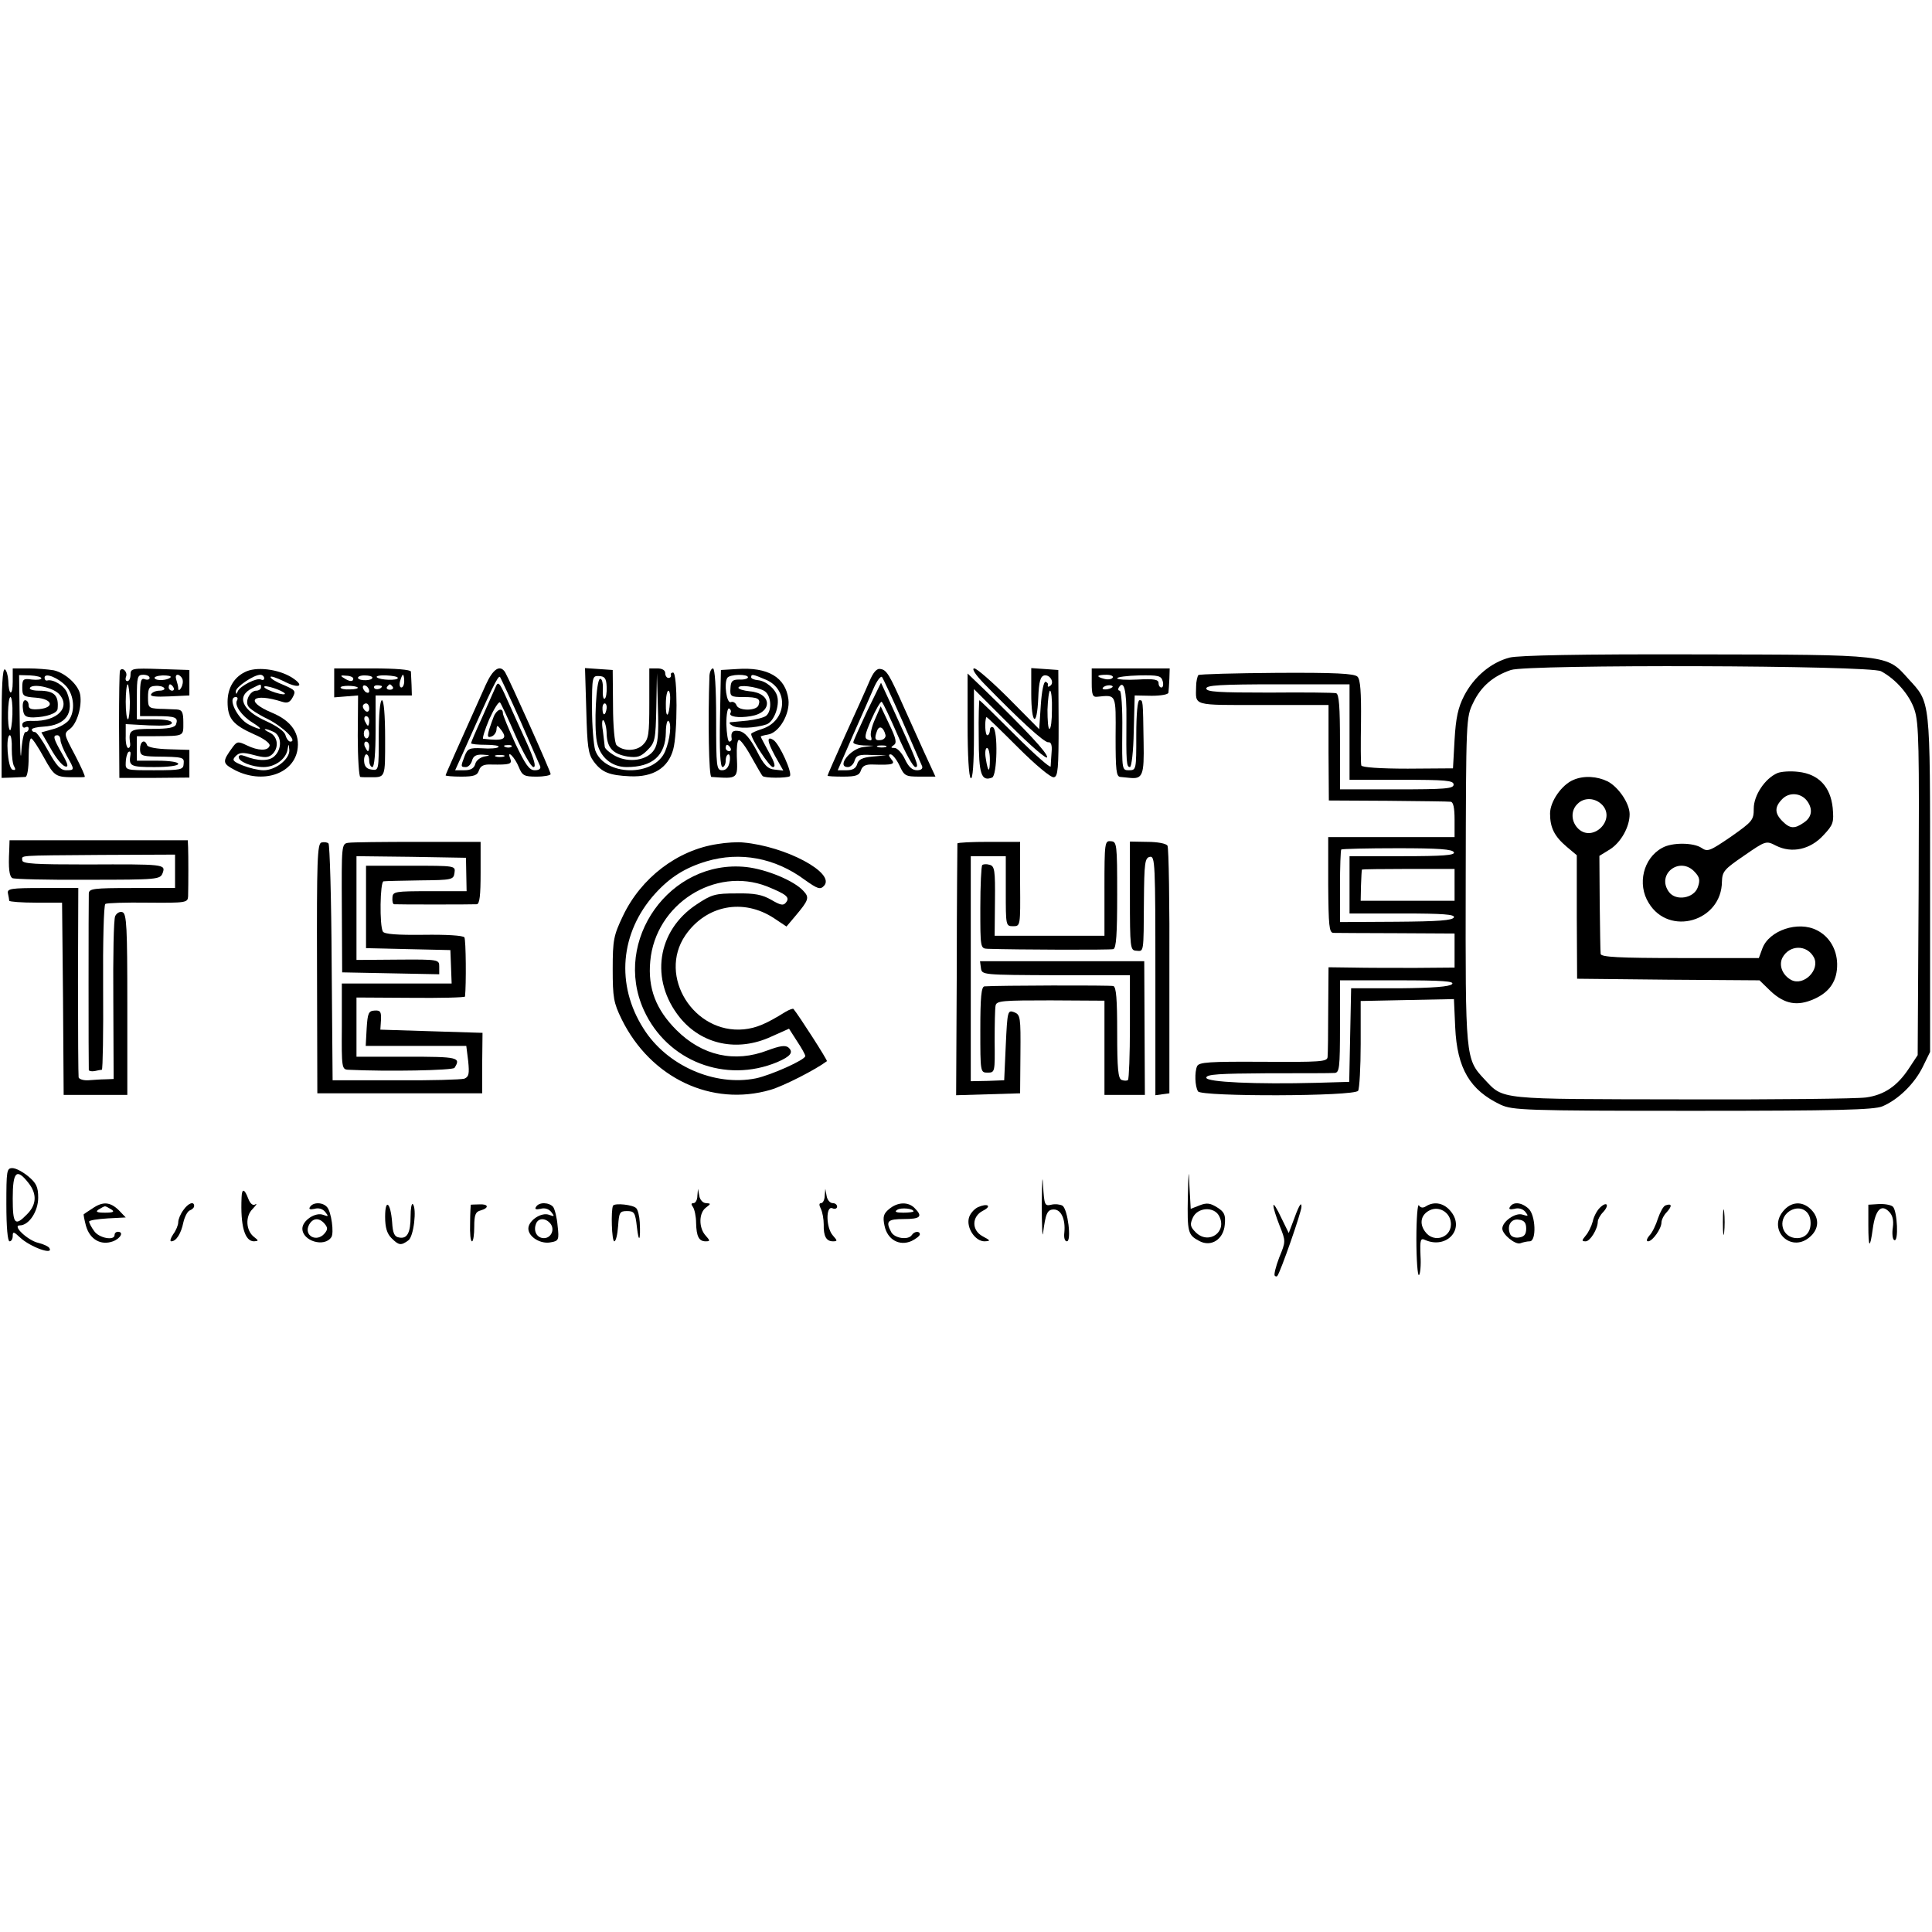 <?xml version="1.0" standalone="no"?>
<!DOCTYPE svg PUBLIC "-//W3C//DTD SVG 20010904//EN"
 "http://www.w3.org/TR/2001/REC-SVG-20010904/DTD/svg10.dtd">
<svg version="1.0" xmlns="http://www.w3.org/2000/svg"
 width="607pt" height="607pt" viewBox="0 0 607 607"
 preserveAspectRatio="xMidYMid meet">
<g transform="translate(0,607) scale(0.1,-0.1)"
fill="#000000" stroke="none">
<path d="M4743 4004 c-58 -15 -112 -60 -143 -120 -19 -37 -26 -69 -30 -138
l-5 -90 -142 -1 c-87 0 -144 4 -146 10 -2 6 -2 68 -1 138 1 93 -2 132 -11 141
-10 10 -70 13 -253 12 -132 -1 -243 -4 -247 -7 -3 -4 -7 -20 -7 -35 -1 -63
-16 -59 209 -59 l207 0 0 -150 1 -150 185 -1 c102 -1 191 -2 198 -3 8 -1 12
-19 12 -56 l0 -55 -199 0 -198 0 0 -150 c1 -129 3 -150 16 -151 9 0 98 -1 199
-1 l182 -1 0 -53 0 -54 -122 -1 c-68 0 -157 0 -198 1 l-76 1 -1 -133 c0 -73
-1 -140 -2 -149 -1 -15 -23 -16 -202 -15 -170 1 -202 -1 -208 -14 -8 -18 -7
-63 3 -79 11 -17 492 -16 503 2 4 6 8 73 8 147 l0 135 146 3 147 3 4 -89 c6
-129 46 -197 143 -243 38 -17 73 -19 603 -19 455 0 569 3 596 14 50 21 101 71
127 124 l23 47 0 530 c0 589 2 565 -69 643 -68 76 -57 75 -667 76 -366 1 -556
-3 -585 -10z m1167 -43 c47 -25 90 -75 105 -121 14 -41 15 -118 13 -566 l-3
-519 -27 -41 c-36 -55 -77 -84 -135 -92 -27 -4 -286 -7 -578 -6 -583 1 -560
-2 -621 63 -60 64 -60 66 -59 626 1 510 1 511 24 558 24 50 62 83 118 102 53
18 1129 15 1163 -4z m-1670 -191 l0 -150 163 0 c139 0 164 -2 164 -15 0 -13
-27 -15 -179 -15 l-178 0 0 149 c0 110 -3 150 -12 153 -7 2 -102 3 -210 2
-159 0 -198 2 -198 13 0 10 44 13 225 13 l225 0 0 -150z m328 -378 c3 -9 -34
-12 -162 -12 l-166 0 0 -90 0 -90 166 0 c128 0 165 -3 162 -12 -4 -10 -50 -13
-181 -14 l-177 -1 0 112 c0 61 2 114 4 116 3 2 82 4 177 4 128 0 173 -3 177
-13z m2 -102 l0 -50 -148 0 -147 0 1 48 c1 26 2 48 3 50 1 1 66 2 146 2 l145
0 0 -50z m-8 -312 c-8 -8 -60 -12 -165 -13 l-152 0 -3 -147 -3 -147 -102 -3
c-191 -5 -347 2 -347 16 0 11 41 13 193 14 105 0 200 0 210 1 15 1 17 15 17
146 l0 145 182 0 c142 0 179 -3 170 -12z"/>
<path d="M5584 3641 c-39 -17 -74 -70 -74 -111 0 -37 -4 -41 -72 -89 -66 -45
-73 -48 -92 -35 -25 17 -93 18 -124 0 -59 -32 -79 -114 -42 -173 64 -106 229
-58 230 67 1 32 7 39 70 82 68 47 69 47 100 31 50 -25 108 -12 149 33 31 33
33 40 29 86 -7 66 -44 106 -108 113 -25 3 -54 1 -66 -4z m94 -88 c18 -25 15
-50 -10 -67 -30 -21 -44 -20 -68 4 -25 25 -25 45 0 70 22 22 59 19 78 -7z
m-353 -223 c15 -16 17 -26 9 -48 -12 -34 -68 -44 -90 -15 -42 56 34 115 81 63z"/>
<path d="M4944 3620 c-37 -15 -74 -68 -74 -106 0 -45 14 -72 53 -105 l31 -26
0 -194 1 -194 286 -3 287 -2 35 -34 c44 -41 84 -48 136 -25 50 22 74 58 73
111 -1 46 -25 86 -63 105 -59 31 -151 0 -172 -57 l-11 -30 -248 0 c-191 0
-248 3 -249 13 -1 6 -2 79 -3 160 l-1 148 34 21 c34 22 61 70 61 110 0 34 -35
85 -69 103 -33 16 -74 19 -107 5z m91 -80 c41 -46 -29 -116 -75 -75 -24 22
-26 58 -4 79 21 22 57 20 79 -4z m664 -478 c20 -39 -32 -91 -71 -71 -28 15
-40 46 -28 70 22 41 77 42 99 1z"/>
<path d="M5 3798 l0 -172 33 1 c17 1 37 2 42 2 6 1 10 28 10 61 0 33 3 60 8
60 4 0 22 -27 40 -60 34 -61 36 -62 102 -62 11 0 23 0 26 1 3 1 -11 31 -30 68
-36 68 -36 68 -16 83 22 17 38 70 32 107 -5 31 -47 69 -83 77 -18 3 -53 6 -80
6 l-49 0 0 -42 c0 -47 -13 -44 -14 4 -1 17 -6 33 -11 35 -7 2 -10 -56 -10
-169z m125 141 c0 -4 -13 -6 -30 -4 -27 4 -30 1 -30 -25 0 -27 3 -29 43 -32
52 -4 60 -31 10 -36 -25 -2 -33 1 -33 12 0 9 -5 16 -11 16 -6 0 -9 -12 -7 -27
2 -22 8 -27 33 -27 41 1 75 13 76 27 4 42 -10 57 -59 57 -18 0 -31 4 -28 9 9
14 69 2 90 -18 41 -42 -3 -88 -81 -86 -22 1 -33 -3 -33 -12 0 -8 5 -11 10 -8
6 3 10 1 10 -4 0 -6 -4 -11 -10 -11 -5 0 -11 -28 -13 -62 -2 -35 -4 5 -5 89
l-2 152 35 -1 c19 -1 35 -5 35 -9z m78 -25 c25 -28 29 -79 8 -107 -8 -10 -30
-23 -50 -28 l-36 -10 30 -52 c16 -29 36 -53 45 -55 11 -3 9 7 -10 40 -27 47
-30 58 -15 58 6 0 10 -7 10 -15 0 -8 9 -30 20 -50 25 -44 25 -45 -2 -45 -18 0
-31 15 -56 60 -18 33 -37 60 -42 60 -6 0 -10 3 -10 8 0 4 16 8 36 9 71 4 99
43 75 106 -9 23 -44 44 -63 39 -5 -1 -8 3 -8 9 0 17 43 0 68 -27z m-169 -89
c-1 -30 -5 -53 -8 -49 -9 9 -7 104 2 104 4 0 7 -25 6 -55z m-2 -108 c0 -24 3
-49 8 -56 5 -9 3 -12 -6 -9 -15 5 -22 108 -8 108 4 0 7 -19 6 -43z"/>
<path d="M377 3963 c-2 -5 -3 -82 -3 -172 l1 -165 110 0 110 1 0 44 0 43 -65
2 c-37 1 -66 6 -68 13 -7 20 -22 12 -22 -12 0 -20 5 -23 48 -24 89 -1 91 -2
89 -23 -1 -18 -8 -20 -92 -20 -90 0 -91 0 -90 24 0 13 4 28 8 33 5 4 8 1 7 -7
-6 -37 -1 -40 75 -40 43 0 75 4 75 10 0 6 -28 10 -65 10 l-65 0 0 39 0 38 58
0 c92 1 88 -1 88 43 0 33 -4 40 -21 41 -11 0 -36 2 -55 2 -33 2 -35 4 -35 36
0 29 4 35 23 36 13 1 25 -2 28 -7 3 -4 -4 -8 -15 -8 -11 0 -23 -5 -26 -11 -5
-7 14 -9 56 -7 l64 3 0 40 0 40 -92 3 c-88 3 -93 2 -93 -18 0 -11 -4 -20 -10
-20 -5 0 -7 6 -4 14 6 15 -12 32 -19 19z m93 -23 c0 -5 -7 -7 -15 -4 -12 5
-15 -5 -15 -55 l0 -61 53 0 c58 0 68 -4 60 -26 -4 -10 -24 -14 -74 -14 -71 0
-76 -3 -70 -47 1 -7 -2 -13 -6 -13 -5 0 -9 17 -8 38 l0 37 73 -4 c48 -2 72 0
72 8 0 7 -21 11 -55 11 l-55 0 0 70 c0 63 2 70 20 70 11 0 20 -4 20 -10z m66
2 c-10 -10 -45 -12 -50 -3 -3 4 8 8 25 9 17 0 28 -2 25 -6z m37 -5 c3 -8 1
-20 -4 -28 -5 -9 -9 -9 -9 -2 0 6 -3 18 -6 27 -3 9 -2 16 4 16 5 0 12 -6 15
-13z m-165 -72 c0 -30 -3 -55 -6 -55 -4 0 -7 25 -7 55 0 30 3 55 6 55 3 0 6
-25 7 -55z m137 45 c3 -5 1 -10 -4 -10 -6 0 -11 5 -11 10 0 6 2 10 4 10 3 0 8
-4 11 -10z"/>
<path d="M775 3961 c-38 -16 -60 -51 -60 -96 0 -52 16 -72 83 -102 31 -13 52
-29 49 -36 -5 -17 -36 -16 -71 1 -27 13 -31 13 -44 -4 -35 -48 -34 -52 7 -74
85 -43 180 -13 195 61 10 53 -17 94 -80 120 -88 37 -61 64 33 34 16 -5 24 -2
33 15 10 19 8 22 -29 38 -23 9 -41 20 -41 25 0 4 18 -2 41 -13 43 -23 67 -18
34 6 -39 29 -111 41 -150 25z m55 -22 c0 -5 -4 -7 -10 -4 -12 7 -66 -20 -73
-37 -4 -10 -6 -10 -6 0 -1 13 56 52 77 52 6 0 12 -5 12 -11z m-10 -29 c0 -5
-7 -10 -15 -10 -19 0 -36 -32 -25 -49 4 -8 32 -26 61 -40 48 -24 96 -71 71
-71 -5 0 -12 9 -15 20 -3 12 -27 29 -60 44 -77 34 -96 79 -44 104 28 14 27 14
27 2z m75 -19 c2 -4 -11 -3 -30 3 -19 6 -35 14 -35 18 0 8 58 -11 65 -21z
m-150 -21 c-10 -15 14 -49 48 -70 37 -23 29 -27 -12 -6 -36 19 -68 86 -40 86
5 0 7 -4 4 -10z m116 -100 c24 -13 25 -53 2 -75 -16 -17 -53 -17 -95 0 -11 4
-18 3 -18 -4 0 -14 42 -31 78 -31 35 0 69 24 75 53 4 22 4 22 6 0 1 -28 -43
-63 -81 -63 -16 0 -45 7 -65 15 -32 13 -35 17 -22 30 11 11 22 12 56 3 33 -9
45 -9 57 1 23 20 20 56 -6 69 -13 6 -19 11 -15 11 5 1 17 -4 28 -9z"/>
<path d="M1050 3925 l0 -46 37 3 38 3 -1 -127 c0 -71 4 -128 8 -129 4 -1 17
-1 28 -1 52 0 50 -5 50 122 0 73 -4 120 -10 120 -6 0 -10 -44 -10 -111 0 -109
0 -110 -22 -107 -16 2 -23 10 -24 26 -1 12 3 22 7 22 5 0 9 -9 9 -20 0 -11 5
-20 10 -20 6 0 10 44 10 113 l0 112 57 0 57 0 -1 33 c-1 17 -2 37 -2 42 -1 6
-48 10 -121 10 l-120 0 0 -45z m60 13 c0 -11 -12 -10 -30 2 -12 7 -10 9 8 7
12 0 22 -5 22 -9z m60 3 c0 -10 -39 -11 -45 -2 -2 5 7 9 20 9 14 0 25 -3 25
-7z m80 -1 c0 -9 -56 -7 -66 2 -4 4 10 7 30 6 20 -1 36 -4 36 -8z m20 -10 c0
-11 -4 -20 -9 -20 -5 0 -7 9 -4 20 3 11 7 20 9 20 2 0 4 -9 4 -20z m-146 -20
c2 -3 -9 -6 -25 -6 -16 -1 -29 2 -29 6 0 7 46 7 54 0z m36 -11 c0 -6 -4 -7
-10 -4 -5 3 -10 11 -10 16 0 6 5 7 10 4 6 -3 10 -11 10 -16z m40 15 c0 -8 -19
-13 -24 -6 -3 5 1 9 9 9 8 0 15 -2 15 -3z m34 -2 c3 -5 -1 -9 -9 -9 -8 0 -12
4 -9 9 3 4 7 8 9 8 2 0 6 -4 9 -8z m-74 -68 c0 -8 -4 -12 -10 -9 -5 3 -10 10
-10 16 0 5 5 9 10 9 6 0 10 -7 10 -16z m0 -39 c0 -8 -2 -15 -4 -15 -2 0 -6 7
-10 15 -3 8 -1 15 4 15 6 0 10 -7 10 -15z m0 -40 c0 -8 -4 -15 -8 -15 -5 0 -9
7 -9 15 0 8 4 15 9 15 4 0 8 -7 8 -15z m0 -40 c0 -8 -2 -15 -4 -15 -2 0 -6 7
-10 15 -3 8 -1 15 4 15 6 0 10 -7 10 -15z"/>
<path d="M1526 3918 c-87 -194 -126 -281 -126 -284 0 -2 22 -4 49 -4 41 0 51
4 56 20 5 14 15 19 38 18 59 -1 67 1 60 19 -12 30 14 5 27 -27 11 -27 17 -30
56 -30 24 0 44 4 44 8 0 9 -130 298 -143 320 -16 25 -38 11 -61 -40z m109
-113 c31 -71 59 -136 62 -142 3 -8 -3 -13 -17 -13 -17 0 -29 17 -61 84 -21 46
-39 89 -39 95 0 20 -20 12 -29 -11 -22 -59 -23 -68 -7 -62 9 3 16 14 16 23 1
14 3 13 15 -3 21 -28 8 -35 -57 -27 -3 1 5 28 19 61 15 33 30 57 34 53 4 -5
26 -52 49 -105 24 -54 49 -98 56 -98 9 0 3 23 -21 76 -19 42 -47 103 -62 137
-25 56 -28 58 -37 36 -6 -13 -25 -57 -43 -97 -18 -39 -33 -74 -33 -77 0 -3 21
-5 47 -5 25 0 43 -3 39 -7 -3 -4 -27 -6 -51 -4 -40 2 -46 -1 -55 -24 -13 -34
-13 -35 4 -35 7 0 16 9 19 20 4 15 13 20 34 19 25 -2 25 -2 4 -6 -13 -3 -26
-13 -28 -24 -4 -13 -14 -19 -34 -19 l-29 0 24 53 c93 209 111 246 117 240 3
-5 32 -66 64 -138z m-28 -81 c-3 -3 -12 -4 -19 -1 -8 3 -5 6 6 6 11 1 17 -2
13 -5z m-24 -31 c-7 -2 -19 -2 -25 0 -7 3 -2 5 12 5 14 0 19 -2 13 -5z"/>
<path d="M1842 3838 c3 -114 6 -137 23 -160 26 -35 49 -44 115 -47 72 -3 119
26 135 84 14 50 14 239 0 242 -5 0 -9 -3 -7 -8 1 -5 -2 -9 -8 -9 -5 0 -10 7
-10 15 0 9 -9 15 -25 15 l-25 0 0 -110 c0 -97 -2 -112 -20 -130 -21 -21 -63
-21 -83 -1 -6 6 -11 61 -11 123 l-1 113 -43 3 -44 3 4 -133z m64 74 c1 -18 -2
-35 -6 -37 -5 -3 -7 11 -6 30 1 20 -3 34 -9 32 -12 -4 -19 -146 -10 -196 9
-49 46 -81 94 -81 81 0 122 36 123 109 0 22 4 39 8 36 11 -7 5 -59 -10 -95
-34 -82 -191 -79 -220 3 -5 17 -10 76 -10 132 0 99 1 102 22 101 18 -1 23 -7
24 -34z m149 -198 c-21 -33 -79 -42 -122 -19 -18 10 -33 23 -33 29 -1 6 -3 29
-6 51 -4 22 -2 36 2 32 5 -5 10 -24 10 -44 2 -43 20 -62 66 -70 30 -4 41 -1
62 20 24 24 26 33 28 134 l2 108 3 -109 c3 -85 0 -114 -12 -132z m50 151 c-3
-50 -14 -55 -13 -6 0 23 4 41 8 41 4 0 7 -16 5 -35z m-199 -20 c-3 -23 -12
-26 -13 -5 -1 11 2 20 7 20 4 0 7 -7 6 -15z"/>
<path d="M2229 3948 c-5 -141 -2 -318 6 -319 84 -6 83 -7 80 64 -1 26 1 50 6
52 4 3 22 -21 39 -52 18 -32 34 -60 36 -61 5 -7 75 -7 85 -1 11 7 -32 102 -51
114 -22 14 -20 -4 5 -50 l26 -46 -27 3 c-22 2 -34 14 -57 60 -21 39 -37 58
-54 61 -21 4 -28 -3 -24 -25 0 -5 -3 -8 -8 -8 -4 0 -8 25 -9 55 0 31 4 52 9
49 5 -3 7 -9 4 -14 -7 -11 24 -17 64 -10 69 11 67 72 -3 78 -20 2 -36 7 -36
11 0 11 55 4 80 -9 23 -12 27 -62 7 -79 -8 -6 -33 -12 -58 -15 -24 -2 -48 -5
-54 -5 -5 -1 -3 -6 6 -11 17 -10 70 -8 107 4 23 8 42 57 34 88 -6 24 -36 49
-61 51 -11 1 -21 5 -21 9 0 11 5 10 45 -7 74 -30 68 -129 -10 -155 -19 -6 -35
-13 -35 -16 0 -16 58 -104 68 -104 10 0 6 14 -12 46 -14 26 -26 48 -26 50 0 1
10 4 22 6 36 5 71 66 65 111 -9 69 -64 102 -162 95 l-50 -3 -3 -152 c-2 -100
1 -153 8 -153 5 0 10 9 10 20 0 11 4 20 9 20 4 0 6 -11 3 -25 -3 -16 -11 -25
-23 -25 -18 0 -19 10 -19 160 0 100 -4 160 -10 160 -5 0 -10 -10 -11 -22z
m121 -6 c0 -4 -12 -8 -27 -7 -22 0 -27 -5 -28 -27 -2 -26 1 -28 40 -28 46 0
56 -5 48 -26 -7 -18 -62 -18 -69 0 -3 8 -11 13 -18 10 -13 -5 -22 59 -11 76 7
12 65 13 65 2z m-55 -222 c3 -5 1 -10 -4 -10 -6 0 -11 5 -11 10 0 6 2 10 4 10
3 0 8 -4 11 -10z"/>
<path d="M2731 3928 c-10 -24 -44 -99 -75 -167 -31 -69 -56 -126 -56 -128 0
-2 22 -3 49 -3 41 0 51 4 56 20 5 14 15 19 38 18 63 -2 71 1 57 17 -8 10 -9
15 -2 15 6 0 19 -16 28 -35 15 -33 19 -35 64 -35 l49 0 -36 78 c-19 42 -48
106 -64 142 -44 99 -53 115 -72 118 -12 3 -23 -9 -36 -40z m104 -123 c31 -71
59 -136 62 -142 3 -8 -3 -13 -16 -13 -15 0 -27 11 -38 35 -9 19 -24 35 -32 35
-13 0 -13 2 -3 9 10 6 8 20 -14 65 l-27 57 -18 -41 c-10 -22 -16 -47 -12 -55
3 -11 1 -13 -10 -9 -12 4 -11 14 11 64 14 32 29 57 32 55 4 -2 26 -49 50 -104
24 -56 49 -101 56 -101 13 0 7 14 -77 198 l-31 67 -44 -90 c-23 -49 -43 -93
-43 -97 -1 -5 14 -9 32 -10 l32 -1 -32 -4 c-42 -5 -86 -63 -49 -63 8 0 18 9
21 20 5 17 14 20 53 18 l47 -1 -44 -4 c-32 -3 -44 -9 -48 -24 -4 -13 -14 -19
-33 -19 l-28 0 47 108 c26 59 56 126 66 150 10 23 22 39 26 35 4 -5 32 -66 64
-138z m-53 -44 c2 -7 -5 -15 -14 -16 -19 -3 -22 4 -12 30 7 17 20 10 26 -14z
m1 -38 c-7 -2 -19 -2 -25 0 -7 3 -2 5 12 5 14 0 19 -2 13 -5z"/>
<path d="M3090 3924 c111 -114 192 -189 204 -186 8 1 12 -9 10 -30 -1 -18 -3
-39 -3 -46 -1 -6 -50 37 -111 98 -60 60 -111 110 -113 110 -1 0 -3 -52 -2
-115 0 -118 8 -141 42 -128 16 6 19 148 3 158 -5 3 -10 -1 -10 -9 0 -9 -4 -16
-8 -16 -7 0 -9 44 -3 57 1 2 45 -41 99 -95 55 -55 104 -96 113 -94 13 2 15 27
15 170 l-1 167 -42 3 -43 3 0 -80 c0 -98 18 -109 22 -14 2 53 7 68 19 71 19 3
33 -24 18 -33 -5 -4 -8 -3 -7 2 2 4 -1 9 -7 11 -6 1 -12 -30 -15 -73 l-5 -76
-95 96 c-52 52 -101 95 -109 95 -9 0 3 -19 29 -46z m215 -84 c0 -33 -3 -60 -8
-60 -4 0 -6 27 -6 60 1 33 5 60 8 60 4 0 7 -27 6 -60z m-195 -157 c0 -43 -6
-41 -13 5 -3 17 -1 32 4 32 5 0 9 -16 9 -37z"/>
<path d="M3430 3924 c0 -37 3 -45 18 -43 60 6 58 10 57 -126 0 -105 2 -125 15
-126 8 -1 22 -2 30 -3 40 -4 45 9 43 111 -2 137 -2 133 -13 133 -6 0 -10 -43
-10 -110 0 -108 0 -110 -23 -110 -22 0 -22 1 -21 125 1 70 -3 125 -8 125 -5 0
-6 5 -3 10 16 26 25 -9 24 -98 -1 -137 0 -152 11 -152 5 0 11 49 12 112 l3
113 53 -1 c29 0 53 4 53 10 1 6 2 26 3 44 l1 32 -122 0 -123 0 0 -46z m66 17
c-3 -5 -15 -7 -26 -4 -28 7 -25 13 6 13 14 0 23 -4 20 -9z m157 -11 c3 -11 1
-20 -4 -20 -5 0 -9 6 -9 14 0 11 -14 14 -65 11 -36 -2 -65 0 -65 4 0 4 31 8
69 9 61 1 69 -1 74 -18z m-158 -19 c-9 -8 -36 -10 -30 -2 2 4 11 8 20 8 8 0
13 -3 10 -6z"/>
<path d="M3040 3793 c0 -97 4 -164 10 -168 6 -4 10 44 10 137 l0 143 115 -115
c63 -63 115 -108 115 -99 0 14 -60 79 -199 214 l-51 49 0 -161z"/>
<path d="M29 3398 c-3 -56 0 -81 10 -87 5 -3 111 -6 237 -5 221 0 227 1 235
21 10 28 6 28 -238 27 -161 0 -203 2 -203 13 0 16 -24 15 248 17 l232 1 0 -52
0 -53 -135 0 c-122 0 -135 -2 -136 -17 -1 -23 -1 -546 0 -555 1 -3 9 -5 19 -3
9 2 19 4 22 4 3 1 5 117 4 258 -1 142 2 260 7 263 4 3 64 5 133 4 121 -1 126
0 127 20 1 36 1 130 0 154 l-1 22 -280 0 -280 0 -1 -32z"/>
<path d="M1010 3423 c-13 -3 -15 -55 -14 -396 l1 -392 259 0 259 0 0 95 1 95
-161 5 -160 5 2 31 c1 26 -2 30 -20 29 -19 -1 -22 -8 -25 -56 l-3 -55 158 0
158 0 6 -48 c4 -40 2 -49 -12 -55 -10 -3 -107 -6 -216 -5 l-198 0 -3 369 c-1
203 -6 372 -10 375 -4 4 -14 5 -22 3z"/>
<path d="M1094 3422 c-21 -3 -21 -7 -20 -205 l1 -202 153 -3 152 -3 0 24 c0
22 -1 23 -130 22 l-130 -1 0 163 0 163 172 -2 172 -3 1 -52 1 -53 -116 0
c-109 0 -116 -1 -117 -20 -1 -11 1 -20 5 -21 10 -1 244 -1 260 0 9 1 12 28 12
99 l0 97 -197 0 c-109 0 -207 -1 -219 -3z"/>
<path d="M2253 3418 c-125 -19 -239 -106 -296 -226 -29 -61 -32 -75 -32 -167
0 -89 3 -106 28 -157 91 -185 283 -276 468 -222 41 12 141 63 177 90 3 2 -89
145 -105 164 -2 2 -13 -2 -25 -9 -61 -38 -92 -51 -131 -55 -157 -15 -271 167
-184 295 65 95 182 118 279 54 l39 -26 27 32 c43 51 46 59 26 80 -29 32 -116
68 -180 75 -239 25 -421 -231 -321 -450 73 -160 256 -231 419 -163 42 18 52
31 35 46 -10 8 -27 5 -65 -9 -104 -40 -206 -17 -287 64 -64 64 -90 131 -82
216 16 179 203 299 367 235 61 -25 73 -34 59 -51 -8 -10 -17 -8 -46 9 -28 16
-52 21 -109 20 -67 0 -78 -3 -126 -35 -124 -82 -147 -237 -52 -355 69 -85 181
-109 287 -60 l56 25 25 -39 c14 -21 26 -42 26 -47 0 -12 -108 -60 -155 -70
-130 -26 -280 40 -353 156 -88 138 -74 302 36 424 47 52 95 82 162 102 105 31
215 11 308 -58 41 -29 49 -32 61 -19 37 40 -120 124 -254 136 -16 2 -53 0 -82
-5z"/>
<path d="M3008 3420 c0 -3 -2 -182 -2 -398 l-2 -393 101 3 100 3 1 123 c1 117
0 124 -20 132 -20 7 -21 4 -26 -103 l-5 -111 -52 -2 -53 -1 0 353 0 354 55 0
55 0 0 -110 c0 -108 0 -110 23 -110 23 0 23 1 22 133 l0 132 -98 0 c-53 0 -98
-2 -99 -5z"/>
<path d="M3470 3279 l0 -149 -172 0 -173 0 1 109 c1 97 -1 110 -17 114 -10 3
-20 2 -23 -1 -3 -3 -6 -63 -6 -134 0 -126 0 -128 23 -129 92 -3 384 -4 395 -1
9 3 12 46 12 171 0 160 -1 167 -20 168 -19 2 -20 -4 -20 -148z"/>
<path d="M3550 3255 c0 -164 1 -171 20 -172 24 -2 23 -10 24 157 1 120 3 135
19 138 16 3 17 -20 17 -373 l0 -376 22 3 22 3 0 383 c1 211 -2 389 -6 395 -4
7 -32 12 -63 12 l-55 1 0 -171z"/>
<path d="M1150 3220 l0 -129 132 -3 133 -3 2 -52 2 -53 -172 0 -173 0 0 -135
c-1 -130 0 -135 20 -136 124 -6 329 -2 334 6 21 33 11 35 -149 35 l-159 0 0
93 0 93 170 -1 c94 -1 170 1 171 4 4 38 3 178 -2 186 -5 6 -57 9 -128 8 -83
-1 -123 2 -128 10 -11 18 -9 157 2 158 6 1 57 2 115 3 101 1 105 2 108 24 3
22 3 22 -137 22 l-141 0 0 -130z"/>
<path d="M25 3263 c2 -10 4 -20 4 -23 1 -3 38 -6 84 -6 l82 0 3 -302 2 -302
100 0 100 0 0 284 c0 242 -2 285 -15 290 -8 3 -18 -2 -23 -12 -5 -9 -7 -128
-6 -264 l1 -248 -26 -1 c-14 0 -38 -2 -53 -3 -15 -1 -29 3 -31 9 -1 5 -2 142
-2 303 l1 292 -112 0 c-101 0 -112 -2 -109 -17z"/>
<path d="M3082 3028 c3 -21 5 -21 236 -22 l232 0 0 -161 c0 -89 -3 -164 -6
-168 -3 -3 -12 -3 -20 0 -11 4 -14 35 -14 148 0 106 -3 144 -12 147 -11 3
-364 2 -405 -1 -10 -1 -13 -35 -13 -136 0 -134 0 -135 23 -135 23 0 23 2 22
98 0 53 1 104 3 113 3 15 24 16 173 16 l169 -1 0 -148 0 -148 63 0 64 0 -1
210 -1 210 -258 0 -258 0 3 -22z"/>
<path d="M3273 2290 c0 -69 2 -111 4 -95 8 62 13 75 34 75 23 0 37 -31 33 -72
-2 -16 1 -28 8 -28 15 0 3 101 -14 112 -7 4 -23 6 -35 3 -21 -5 -22 -1 -26 62
-2 38 -3 12 -4 -57z"/>
<path d="M3732 2310 c-2 -112 0 -120 36 -139 37 -20 76 5 80 51 3 31 -1 40
-23 54 -22 14 -33 16 -56 7 l-28 -11 -4 72 c-2 57 -3 51 -5 -34z m98 -60 c27
-50 -32 -92 -73 -52 -18 18 -19 25 -9 47 15 32 66 35 82 5z"/>
<path d="M20 2285 c0 -70 4 -115 10 -115 6 0 10 8 10 17 0 14 3 14 23 -5 32
-30 107 -57 92 -33 -3 5 -18 12 -34 16 -33 7 -84 55 -59 55 29 0 58 44 58 87
0 34 -6 46 -31 67 -17 14 -39 26 -50 26 -18 0 -19 -8 -19 -115z m69 69 c28
-35 26 -69 -4 -99 -38 -39 -45 -32 -45 50 0 84 12 96 49 49z"/>
<path d="M759 2308 c-4 -90 10 -138 39 -138 15 1 15 2 1 13 -27 20 -29 66 -5
89 11 12 15 18 8 14 -7 -5 -16 2 -22 18 -12 32 -20 33 -21 4z"/>
<path d="M2191 2313 c0 -13 -6 -23 -12 -23 -8 0 -8 -4 -2 -12 5 -7 10 -30 10
-50 1 -43 9 -58 30 -58 15 0 14 2 0 18 -22 24 -22 71 1 88 16 12 16 13 0 14
-9 0 -19 10 -21 23 l-4 22 -2 -22z"/>
<path d="M2591 2313 c0 -13 -6 -23 -11 -23 -7 0 -7 -6 -1 -18 5 -10 9 -32 9
-49 -1 -37 8 -53 29 -53 15 0 14 2 0 18 -22 24 -23 94 -2 86 8 -4 15 -1 15 5
0 6 -6 11 -14 11 -8 0 -17 10 -19 23 l-4 22 -2 -22z"/>
<path d="M290 2273 c-14 -9 -26 -17 -27 -18 -1 -1 2 -17 7 -36 12 -43 47 -63
85 -49 24 9 35 30 15 30 -5 0 -10 -4 -10 -10 0 -19 -49 -10 -64 12 -9 12 -16
26 -16 30 0 4 26 8 58 10 l57 3 -22 23 c-27 26 -50 28 -83 5z m60 -3 c11 -7 6
-10 -20 -10 -26 0 -31 3 -20 10 8 5 17 10 20 10 3 0 12 -5 20 -10z"/>
<path d="M576 2268 c-9 -12 -16 -29 -16 -38 0 -9 -7 -26 -16 -38 -8 -12 -11
-22 -6 -22 16 0 31 25 38 59 4 18 13 35 20 38 8 3 14 9 14 14 0 16 -19 9 -34
-13z"/>
<path d="M974 2278 c-5 -7 0 -9 14 -6 13 4 26 0 34 -10 11 -14 10 -15 -6 -9
-25 10 -66 -18 -66 -43 0 -39 69 -60 91 -27 9 13 0 79 -13 94 -13 16 -44 17
-54 1z m46 -53 c10 -12 10 -18 0 -30 -25 -30 -67 -7 -49 27 12 22 32 23 49 3z"/>
<path d="M1210 2247 c0 -34 6 -53 20 -67 23 -23 30 -24 53 -7 17 12 27 100 14
114 -4 3 -7 -14 -7 -38 0 -53 -11 -72 -36 -67 -15 2 -20 14 -22 48 -5 63 -22
76 -22 17z"/>
<path d="M1479 2285 c0 0 -2 -26 -2 -58 -1 -31 1 -57 6 -57 4 0 7 21 7 46 0
37 4 47 20 51 28 8 25 21 -5 19 -14 0 -25 -1 -26 -1z"/>
<path d="M1684 2278 c-5 -7 0 -9 14 -6 13 4 26 0 34 -10 11 -14 10 -15 -6 -9
-25 10 -66 -18 -66 -43 0 -26 39 -50 71 -43 24 4 26 8 21 51 -2 26 -9 53 -14
60 -13 15 -45 16 -54 0z m45 -52 c15 -18 3 -46 -20 -46 -22 0 -34 22 -25 45 7
19 30 19 45 1z"/>
<path d="M1926 2282 c-7 -15 -4 -112 4 -112 5 0 10 21 12 48 3 43 5 47 28 47
23 0 26 -5 31 -50 6 -53 12 -43 9 15 -1 19 -6 39 -11 44 -10 11 -67 17 -73 8z"/>
<path d="M2793 2271 c-17 -14 -20 -24 -14 -52 9 -44 47 -65 85 -48 14 7 26 16
26 21 0 11 -17 10 -25 -2 -11 -17 -54 -11 -65 9 -18 34 -12 41 40 41 52 0 60
8 34 34 -20 21 -54 20 -81 -3z m77 -7 c0 -2 -15 -4 -32 -4 -23 0 -29 3 -19 9
12 8 51 4 51 -5z"/>
<path d="M3072 2277 c-12 -6 -25 -21 -28 -34 -8 -31 20 -73 49 -73 20 1 20 2
-6 16 -35 19 -34 62 1 80 30 15 15 25 -16 11z"/>
<path d="M4001 2283 c-1 -7 8 -35 19 -63 20 -50 20 -50 -1 -101 -11 -29 -17
-54 -14 -57 3 -3 6 -3 8 -1 10 12 77 204 76 218 0 18 -9 2 -29 -54 l-11 -29
-24 49 c-13 28 -24 45 -24 38z"/>
<path d="M4450 2177 c0 -65 4 -116 8 -113 4 2 7 30 5 61 -2 51 0 56 15 49 67
-29 125 34 81 89 -21 27 -52 34 -79 17 -9 -6 -17 -5 -22 3 -4 7 -8 -41 -8
-106z m108 54 c7 -48 -53 -70 -81 -30 -19 26 -12 54 16 67 28 13 61 -6 65 -37z"/>
<path d="M4744 2278 c-5 -7 0 -9 14 -6 13 4 26 0 34 -9 11 -14 10 -15 -9 -9
-22 7 -63 -22 -63 -44 0 -18 41 -52 57 -46 8 3 21 6 29 6 22 0 19 83 -4 103
-22 20 -48 22 -58 5z m51 -68 c0 -18 -6 -26 -23 -28 -13 -2 -25 3 -28 12 -10
26 4 48 28 44 17 -2 23 -10 23 -28z"/>
<path d="M5026 2275 c-9 -9 -19 -28 -22 -43 -4 -15 -14 -35 -22 -44 -13 -16
-13 -18 0 -18 14 0 38 39 38 62 0 6 7 20 17 30 21 23 11 35 -11 13z"/>
<path d="M5233 2283 c-7 -2 -17 -21 -24 -41 -6 -20 -18 -45 -27 -54 -9 -11
-10 -18 -4 -18 14 0 42 40 42 59 0 8 7 23 17 33 17 19 16 28 -4 21z"/>
<path d="M5413 2230 c0 -36 2 -50 4 -32 2 17 2 47 0 65 -2 17 -4 3 -4 -33z"/>
<path d="M5601 2263 c-46 -58 24 -128 82 -82 32 25 35 61 7 89 -28 28 -64 25
-89 -7z m87 -27 c4 -33 -13 -56 -42 -56 -47 0 -63 57 -25 84 30 20 63 6 67
-28z"/>
<path d="M5870 2221 c0 -73 5 -77 14 -11 8 58 26 78 50 54 12 -11 16 -27 13
-50 -3 -19 -1 -37 4 -40 15 -9 10 92 -4 105 -7 6 -28 9 -45 8 l-32 -2 0 -64z"/>
</g>
</svg>
